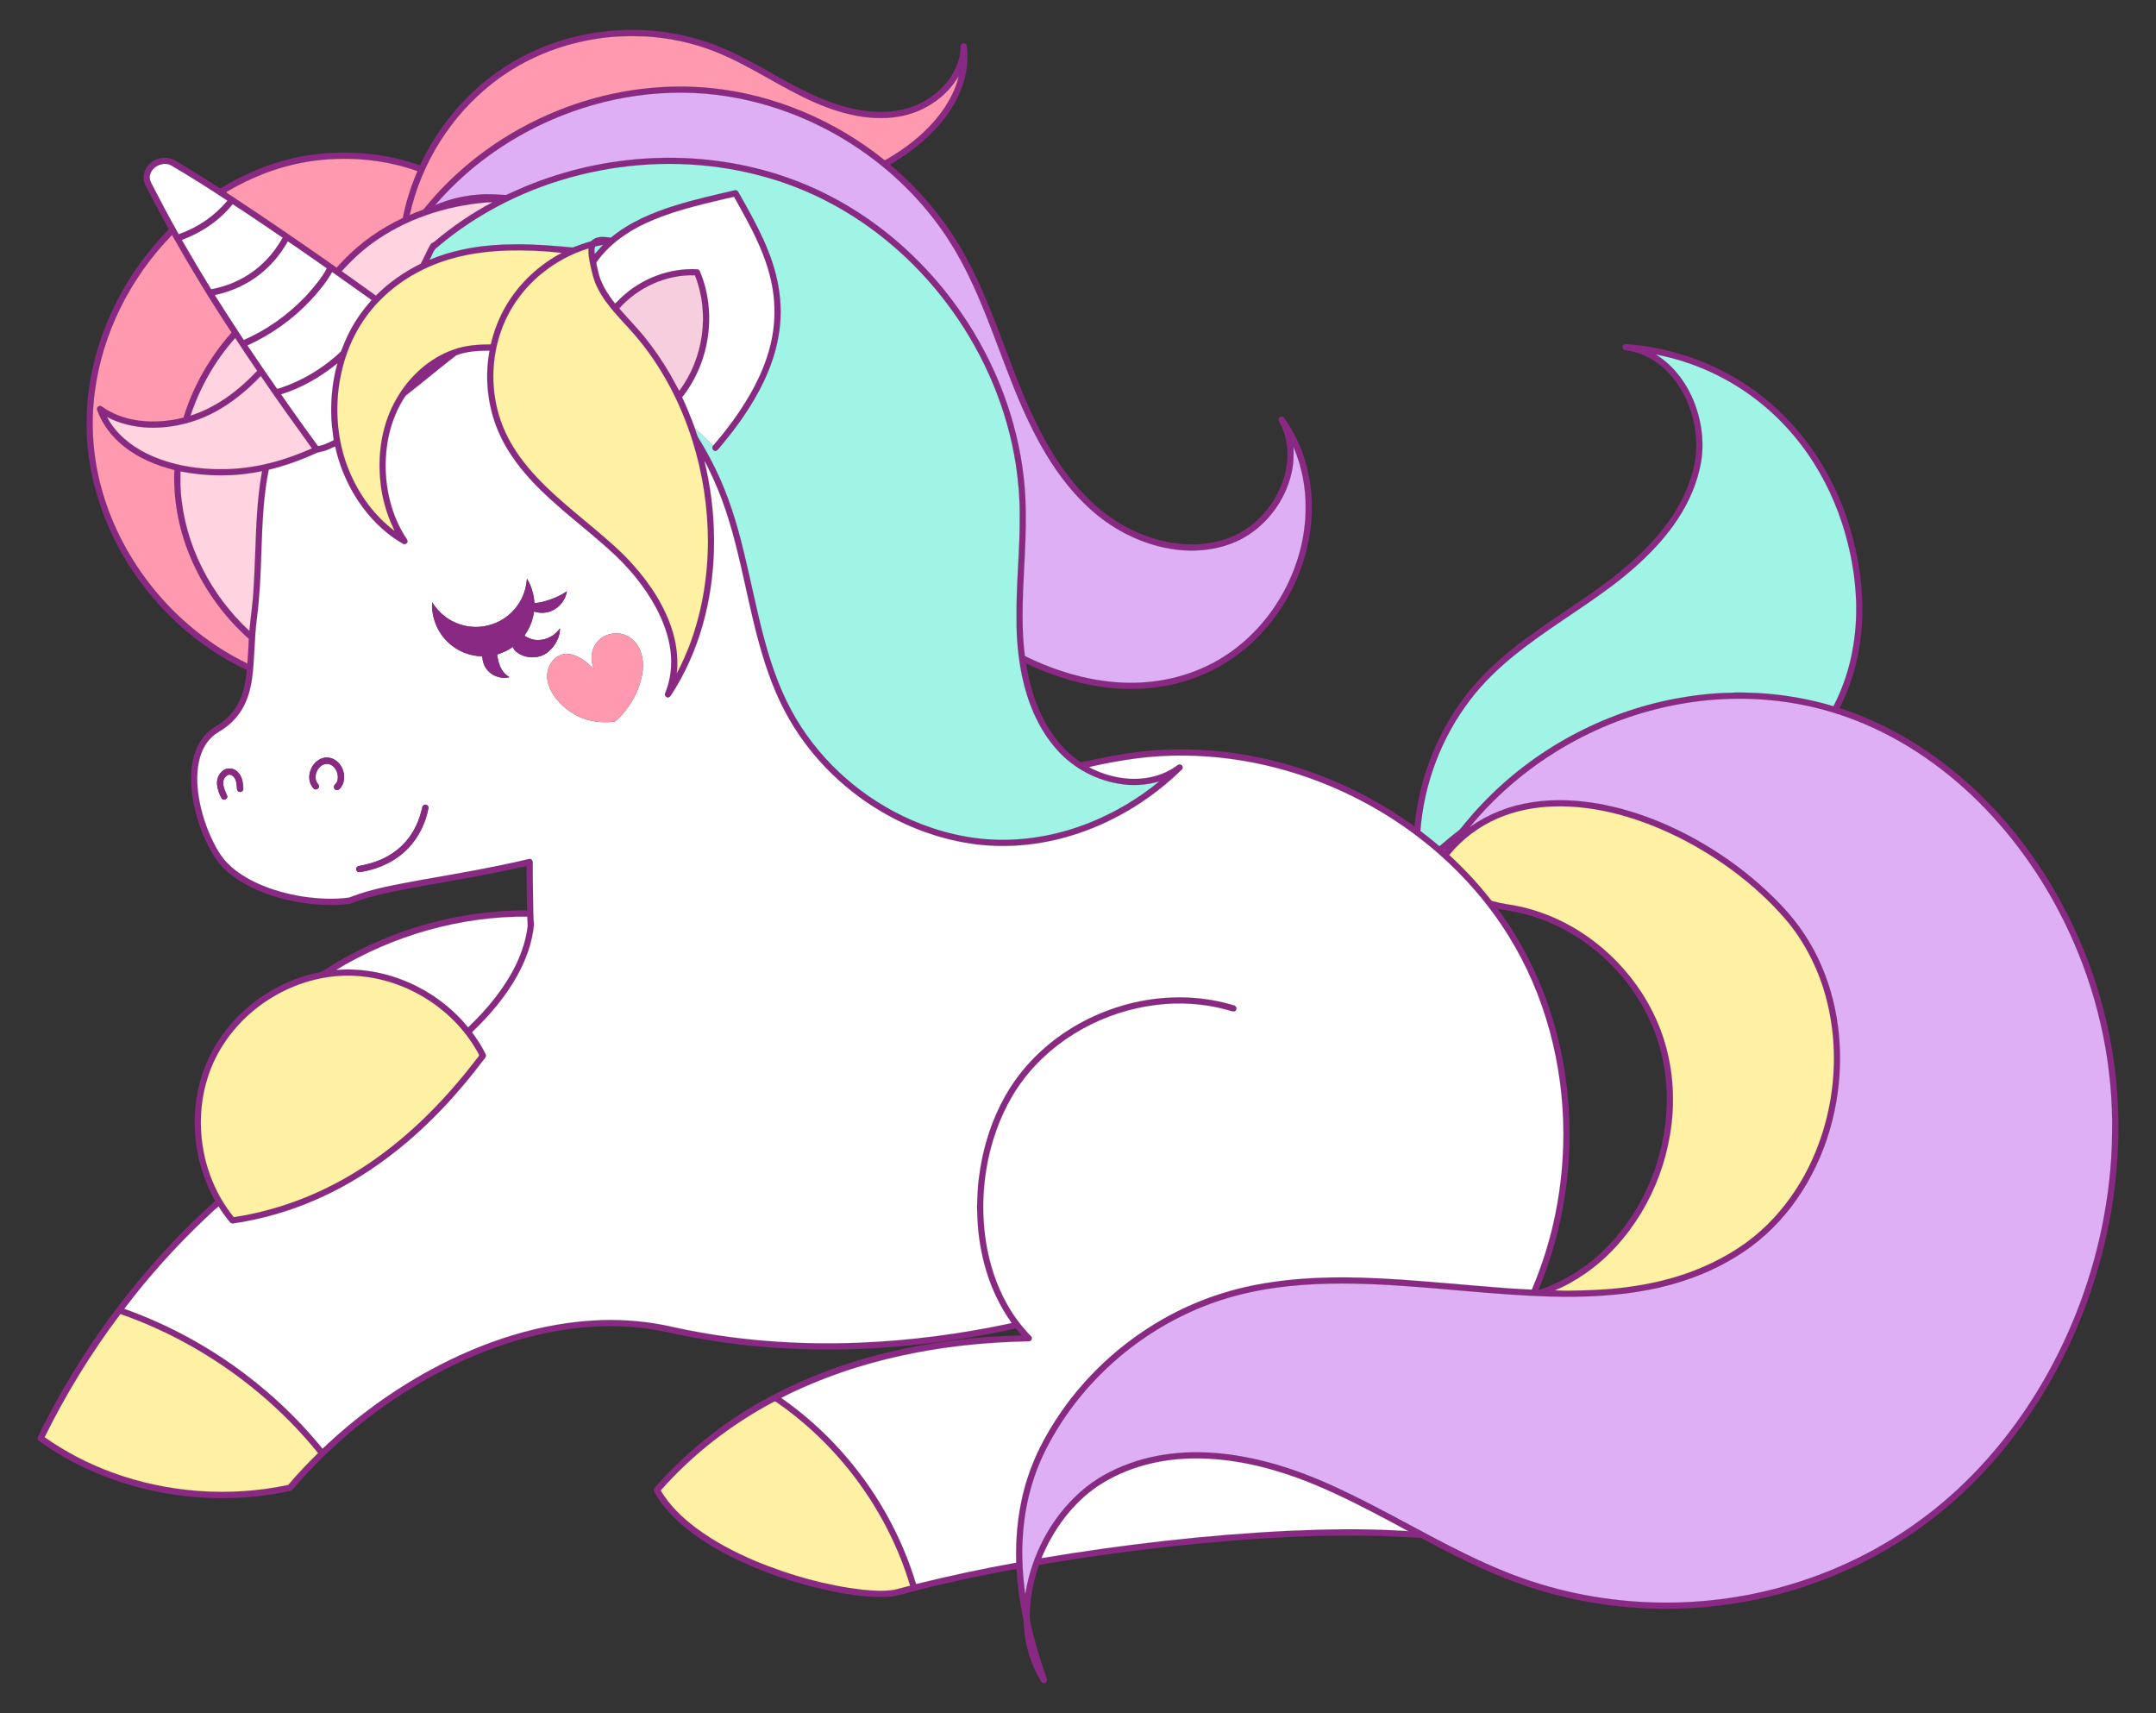 <?xml version="1.0" encoding="utf-8"?>

<!DOCTYPE svg PUBLIC "-//W3C//DTD SVG 1.1//EN" "http://www.w3.org/Graphics/SVG/1.1/DTD/svg11.dtd">
<svg version="1.1" id="Layer_1" xmlns="http://www.w3.org/2000/svg" xmlns:xlink="http://www.w3.org/1999/xlink" x="0px" y="0px"
	 viewBox="0 0 2086.847 1657.886" enable-background="new 0 0 2086.847 1657.886" xml:space="preserve">
<rect x="0" y="0" width="2086.847" height="1657.886" fill="#333333" stroke="none"/>
<g>
	<path fill="#892983" stroke="#892983" stroke-width="0.062" d="M607.35,28.943h10.587c27.46,0.887,54.873,6.287,80.227,17
		c33.76,14,63.66,35.713,97.427,49.7c11.913,4.84,24.24,8.833,36.953,10.92c15.54,2.733,31.78,2.527,46.953-2.08
		c10.28-3.293,19.913-8.62,28.093-15.68c12.78-10.893,22.047-26.767,22.28-43.853c-0.393-3.553,5.387-4.147,5.833-0.687
		c2.413,17.82-1.587,36.173-9.847,52.04c-10.227,19.84-26.133,36.22-43.887,49.507c-6.56,4.92-13.487,9.313-20.527,13.493
		c19.56,16.38,37.147,35.133,52.187,55.753c15.227,20.727,27.307,43.587,37.553,67.133c20.947,47.707,35.18,98.367,60.54,144.107
		c11.713,21.173,25.773,41.273,43.327,58.04c19.553,19.047,44.18,33.073,70.82,39.293c23.987,5.6,50.247,4.307,72.46-6.96
		c20.3-10.627,35.833-29.513,43.36-51.053c6.567-18.613,6.307-40.2-3.58-57.62c-2.353-2.807,2.147-6.733,4.507-3.94
		c14.44,19.913,23.247,43.76,26.047,68.153c6.147,52.627-14.193,106.893-51.253,144.353c-18.633,18.867-41.72,33.38-66.993,41.493
		c-28.34,9.373-58.947,10.793-88.307,6.02c-23.913-3.893-47.12-11.62-68.98-21.993c3.787,24.513,11.773,48.847,26.207,69.24
		c7.333,10.34,16.3,19.633,27.007,26.507c15.04-3.347,30.147-6.46,45.387-8.78c60.773-9.153,123.613-1.573,181.193,19.547
		c34.233,12.547,66.747,29.82,96.213,51.3c4.36-46.207,21.827-91.207,50.407-127.84c12.567-16.193,27.487-30.433,43.427-43.273
		c30.813-24.827,65.193-44.72,96.613-68.733c24.467-18.847,47.313-40.647,63.313-67.3c10.74-18.127,18.327-38.633,18.94-59.86
		c0.353-21.46-5.767-43.1-17.833-60.9c-10.087-15-25.113-27.247-42.88-31.593c-2.827-0.793-5.767-0.98-8.607-1.633
		c-2.12-0.507-2.747-3.547-1.193-4.96c0.933-1.113,2.533-0.7,3.827-0.74c37.953,3.08,75.32,14.747,107.8,34.733
		c25.24,15.427,47.44,35.72,65.347,59.247c16.92,22.16,29.967,47.18,39.073,73.513c9.553,28.207,15.06,57.893,15.26,87.707
		c0.18,33.42-6.713,67.173-22.173,96.94c48.007,15.553,91.84,42.733,128.787,76.933c37.887,35,68.873,77.227,92.113,123.207
		c25.633,50.74,41.867,106.26,47.133,162.88c1.08,12.273,1.727,24.593,1.933,36.92v10.287c-0.647,58.627-12.067,117.04-32.98,171.78
		c-18.94,49.587-45.653,96.293-79.547,137.187c-31.4,37.967-69.313,70.627-111.98,95.333c-50.893,29.64-108.1,48.293-166.64,54.653
		c-16.433,2.007-32.987,2.4-49.513,2.68c-7.053-0.493-14.133-0.2-21.18-0.753c-31.44-1.78-62.713-7-92.98-15.707
		c-40.42-11.353-78.28-29.967-115.213-49.607c-1.953-0.913-3.74-2.247-5.827-2.78c-18.707-0.847-37.413-2.033-56.14-2.147
		c-59.48-0.58-118.887,3.62-178.02,9.74c-34.34,3.7-68.593,8.147-102.727,13.42c-10.68,1.813-21.447,3.18-32.067,5.36
		c-5.413,15.753-8.727,32.313-8.86,49.007c-0.353,6.053,2.02,11.773,3.18,17.627c3.633,14.62,8.173,29.007,13.193,43.207
		c0.84,1.753,0.013,3.707-1.72,4.513h-1.62c-1.627-0.58-2.327-2.2-3.153-3.533c-9.147-15.487-14.313-33.213-15.487-51.127
		c-0.24-3.173-0.233-6.367-1.1-9.44c-3.087-15.333-5.273-30.88-6.1-46.507c-32.2,5.853-64.273,12.54-95.993,20.653
		c-8.507,1.993-16.787,5.133-25.507,6.1c-20.16,1.593-40.3-1.753-60.007-5.707c-32.787-7.12-64.853-17.88-94.9-32.873
		c-16.78-8.533-32.987-18.44-47.273-30.76c-10.653-9.24-20.287-19.88-27.173-32.247c-0.607-1.12-0.46-2.6,0.453-3.487
		c29.093-33.4,64.107-61.52,102.62-83.34c37.853-21.333,78.813-36.947,120.98-47.3c43.12-10.533,87.44-16.073,131.8-16.993
		c-1.913-2.247-3.813-4.507-5.72-6.753c-44.76,9.953-90.32,16.313-136.093,19.047c-64.34,3.653-129.3-0.073-192.407-13.553
		c-13.507-3.08-27.167-5.707-41-6.713c-33.06-2.853-66.467,0.727-98.6,8.747c-49.887,12.613-96.833,35.507-139.093,64.667
		c-34.32,23.647-65.573,51.733-92.633,83.44c-0.733,0.973-1.86,1.5-3.047,1.707c-56.88,12.227-117.093,8.087-171.873-11.493
		c-24.993-9.013-48.867-21.287-70.447-36.82c-0.62-0.493-1.127-1.093-1.607-1.693v-2.06c19.64-40.373,42.967-78.94,69.44-115.2
		c30.207-41.127,64.34-79.44,102.42-113.433c-22.733-40.08-26.453-90.733-8.5-133.32c18.447-43.64,59.213-76.48,105.187-87.053
		c2.347-0.627,4.913-0.693,7.06-1.933c58.527-38.113,128.207-59.28,198.127-58.853c-0.087-5.833-0.24-11.667-0.26-17.493
		c0.06-8.513-0.48-17.013-0.28-25.527c-8.5,1.82-16.953,3.847-25.493,5.48c-31.76,6.607-63.827,11.567-95.687,17.66
		c-15.14,3.113-30.38,6.173-44.873,11.653c-1.88,0.733-3.707,1.707-5.74,1.907c-11.987,1.467-24.113,1.293-36.107,0.033
		c-13.9-1.527-27.68-4.373-40.913-8.913c-12.233-4.2-24.107-9.753-34.567-17.427c-7.267-5.313-13.813-11.74-18.647-19.367
		c-8.06-12.84-13.927-27.007-17.833-41.64c-4.427-16.827-6.567-34.713-2.973-51.907c2.14-10.313,7.013-20.32,14.987-27.367
		c3.613-3.407,8.16-5.533,12.127-8.46c6.993-4.993,12.933-11.54,16.84-19.22c5.067-9.927,7.167-21.073,8.133-32.087
		c-37.553-17.627-70.593-44.427-96.447-76.8c-33.733-42.187-55.36-94.547-58.333-148.68c-0.413-13.587-0.413-27.24,1.26-40.753
		c4.56-39.34,18.367-77.453,39.287-111.033c11.013-17.847,24.233-34.273,38.813-49.32c-5.98-10.593-11.62-21.373-17.28-32.14
		c-2.007-4.18-4.42-8.167-6.187-12.453c-2-5.04-0.907-10.873,2.047-15.3c5.58-8.507,17.927-11.953,26.9-6.867
		c14.993,8.673,29.62,17.98,44.18,27.367c24.893-15.193,52.393-26.44,81.2-31.44c37.353-6.467,76.433-3.667,112.2,9.073
		c2.133-4.4,4.26-8.813,6.633-13.093c23.873-44.247,62.58-80.74,109.16-100.073C549.157,35.53,578.217,29.63,607.35,28.943
		 M577.703,37.556c-36.26,5.467-71.287,19.913-100.267,42.487c-40.66,31.6-69.733,77.733-80.813,128.013
		c3.793-1.74,7.687-3.247,11.613-4.647c2.413-0.713,3.467-3.22,5.1-4.907c33.253-40.093,76.86-71.287,125.047-90.907
		c47.04-19.26,98.733-27.427,149.373-22.427c61.5,6.093,120.627,31.287,168.687,69.96c21.44-12.047,41.233-27.773,55.673-47.853
		c7.073-10.06,12.94-21.2,15.727-33.247c-3.247,4.987-6.647,9.913-10.827,14.187c-9.393,9.687-21.14,17.067-33.92,21.393
		c-15.807,5.38-32.913,5.7-49.307,3.3c-15.58-2.427-30.667-7.373-45.1-13.653c-33.5-14.647-63.48-36.347-97.607-49.687
		c-21.067-8.213-43.46-12.9-66.013-14.273C609.257,34.723,593.344,34.95,577.703,37.556 M544.01,111.836
		c-46.973,18.533-89.72,48.187-122.66,86.547c13.253-5.573,27.387-9.147,41.753-10.067c8.847-0.827,17.74-0.207,26.58,0.387
		c8.507-3.667,16.873-7.753,25.573-11.007c77.9-30.58,166.773-33.713,246.027-6.22c27.407,9.553,53.487,22.847,77.413,39.273
		c42.06,28.84,77.533,67.047,103.833,110.707c29.5,48.92,47.54,105.027,50.113,162.2c0.607,16.653,0.3,33.327-0.527,49.96
		c-1.387,33.68-4.413,67.607-0.047,101.207c14.22,7.113,29.12,12.867,44.38,17.333c26.927,7.707,55.453,10.907,83.28,6.82
		c25.693-3.553,50.64-13.12,71.76-28.247c21.42-15.227,38.953-35.68,51.407-58.78c13.12-24.593,20.88-52.34,20.753-80.307
		c0.327-20.1-3.693-40.26-11.567-58.747c0.12,7.08,0.173,14.207-1.173,21.2c-4.687,25.44-20.087,48.667-41.58,63.033
		c-21.06,14-47.567,18.007-72.327,14.653c-26.833-3.64-52.273-15.3-73.48-31.987c-18.46-14.7-33.78-33.033-46.507-52.833
		c-14.353-22.34-25.533-46.54-35.493-71.1c-10.747-26.62-20.16-53.76-31.167-80.273c-9.56-23.007-20.387-45.607-34.213-66.387
		c-46.16-69.44-121.193-118.733-203.04-134.3C656.65,83.996,597.33,90.676,544.01,111.836 M269.743,163.13
		c-17.76,5.533-34.773,13.333-50.773,22.793c1.047,1.387,2.74,2.033,4.12,3.027c34.66,22.707,68.76,46.26,102.713,70.013
		c2.567-2.74,5.093-5.52,7.713-8.2c16.113-16.6,35.427-29.92,56.32-39.787c3.08-15.567,7.933-30.76,14.207-45.333
		c-24.607-8.793-50.88-12.613-76.973-11.833C307.657,154.23,288.303,157.423,269.743,163.13 M561.817,169.196
		c-50.607,12.487-98.64,36.167-138.393,70.013c-4.187,2.807-5.093,8.113-7.58,12.2c26.02-10.913,54.46-14.96,82.533-14.973
		c18.713-0.267,37.38,1.32,55.987,3.08c5.687-2.22,11.427-4.34,17.32-5.94c1.493-0.887,2.673-2.26,4.3-2.94
		c4.793-2.133,10.22-1.38,15.24-0.613c18.2-15.127,40.387-24.433,62.807-31.34c18.747-5.873,37.96-10.087,57.073-14.56
		c1.467-0.533,2.933,0.473,3.6,1.76c8.393,14.753,16.773,29.547,23.847,44.993c6.687,14.753,12.207,30.16,14.927,46.167
		c2.933,16.207,2.96,32.953-0.027,49.153c-2.607,15.08-7.773,29.627-14.307,43.433c-11,22.913-25.853,43.76-42.22,63.127
		c-1.28,1.507-2.447,3.327-4.5,3.827c-2.527-0.407-3.887-3.233-2.24-5.32c6.9-7.813,13.32-16.04,19.467-24.453
		c15.067-20.84,28.033-43.64,34.907-68.56c4.887-17.253,6.233-35.48,4.053-53.273c-2.153-17.507-7.813-34.413-15.047-50.447
		c-6.773-15.133-15.007-29.547-23.1-43.993c-3.147,0.66-6.287,1.367-9.413,2.067c-25.98,6.167-52.22,12.36-76.533,23.687
		c-18.36,8.567-35.427,20.88-47.187,37.58c-0.287,2.367,0.967,4.787,1.293,7.173c2.273,12.253,9.093,23.02,16.713,32.647
		c2.22-1.7,3.913-3.98,6.027-5.807c19.607-18.42,46.767-28.873,73.72-27.3c1.14,0.013,1.987,0.967,2.393,1.967
		c16.747,39.78,9.593,88.187-17.187,121.907c4.567,9.66,8.493,19.6,12.2,29.607c1.293,3.587,1.993,7.46,4.133,10.687
		c5.667,9.2,10.9,18.673,15.607,28.407c12.813,25.9,21.24,53.707,27.96,81.74c6.893,28.153,12.3,56.667,19.907,84.647
		c7.173,26.52,16.553,52.687,30.68,76.36c25.84,43.307,65.787,77.833,111.98,97.907c26.373,11.44,54.867,18.28,83.66,18.873
		c30.08,0.613,60.16-5.347,88.067-16.487c24.307-9.727,47.14-23.193,67.36-39.827c-12.82,3.653-26.433,4.467-39.553,2.02
		c-24.22-4.12-46.853-17.2-62.307-36.333c-16.073-19.38-25.627-43.373-30.807-67.82c-3.727-18.18-5.467-36.747-5.293-55.3
		c-0.507-33.82,3.507-67.52,3.06-101.333c0.113-15.873-1.347-31.713-3.633-47.407c-8.307-54.06-30.18-105.78-62.107-150.113
		c-29.347-40.767-67.307-75.513-111.2-100.073c-29.487-16.56-61.66-28.253-94.827-34.78
		C664.583,155.183,611.85,156.81,561.817,169.196 M145.257,169.496c-0.707,2.54,0.047,5.22,1.167,7.527
		c8.56,16.673,17.307,33.267,26.553,49.573c18.227-6.267,34.72-17.547,47.053-32.373c-17.673-11.68-35.547-23.067-53.827-33.767
		C158.523,155.816,147.177,160.783,145.257,169.496 M360.297,235.45c-10.8,7.88-20.567,17.087-29.513,27
		c11,7.893,22.12,15.633,33.053,23.627c12.5-12.787,27.487-22.92,43.4-30.94c3.387-6.067,5.867-12.627,9.44-18.6
		c0.693-1.393,2.34-1.62,3.487-2.487c17.413-14.6,36.2-27.66,56.333-38.22c-2.033-0.047-4.073,0.02-6.1,0.167
		C431.17,199.376,392.243,212.096,360.297,235.45 M225.21,197.656c-12.753,15.807-30.153,27.573-49.167,34.547
		c9.227,16.013,18.647,31.913,28.34,47.647c14.873-2.547,29.107-8.727,41.253-17.667c11.553-8.467,20.893-19.687,27.907-32.127
		C257.49,219.176,241.517,208.163,225.21,197.656 M91.663,380.27c-3.893,30.42-1.687,61.58,6.28,91.187
		c19.887,73.593,72.927,137.413,141.5,170.653c0.653-7.933,1.007-15.893,1.347-23.847c-25.44-22.693-45.633-51.313-58.153-83.04
		c-10.127-25.433-15.02-52.96-13.893-80.333c-17.333-4.34-34.253-11.373-48.38-22.48c-11.773-9.213-21.327-21.513-26.373-35.653
		c-0.933-2.16,1.6-4.733,3.747-3.8c1.9,0.913,3.513,2.313,5.333,3.367c9.553,5.793,20.427,9.267,31.487,10.693
		c14.347,1.86,29.047,0.74,43.033-2.88c9.253-30.413,25.513-58.52,46.533-82.313c-20.36-30.72-39.527-62.227-57.633-94.32
		C126.25,268.756,98.87,322.93,91.663,380.27 M278.577,233.623c-6.753,12.26-15.973,23.16-26.953,31.827
		c-12.733,10.013-27.867,16.833-43.7,20.133c9.227,14.533,18.527,29.033,28.033,43.387c22.353-9.673,42.54-24.2,59.407-41.733
		c7.773-8.513,15.487-17.327,20.953-27.54C303.743,250.996,291.284,242.116,278.577,233.623 M576.063,238.636
		c-0.793,2.28-0.633,4.707-0.52,7.073c2.96-2.6,5.153-5.98,8.107-8.62C581.083,237.416,578.577,238.07,576.063,238.636
		 M524.33,264.79c-18.613,15.16-32.967,35.627-40.287,58.527c-8.713,26.613-8.667,56.033,0.24,82.593
		c4.307,12.827,10.807,24.853,18.673,35.84c20.267,28.187,48.193,49.353,74.413,71.62c12.453,10.593,24.953,21.247,35.76,33.567
		c16.84,18.953,31.107,40.807,38.287,65.307c3.727,12.707,5.047,26.107,3.7,39.28c20.7-38.967,29.873-83.353,30.1-127.287
		c-0.087-33.287-5.133-66.573-15.2-98.313c-11.727-37.027-30.173-72.153-55.573-101.647c-12.493-14.507-27.027-27.713-35.793-45
		c-3.787-7.153-5.62-15.093-7.313-22.94c-1.047-5.22-2.107-10.507-1.787-15.86C553.077,245.51,537.643,253.87,524.33,264.79
		 M491.23,242.503c-27.653,0.827-55.607,5.747-80.66,17.867c-22.04,10.487-41.733,26.193-56.093,45.993
		c-15.46,21.14-24.24,46.713-27.02,72.64c-2.66,25.813,0.513,52.367,10.46,76.413c9.32,22.747,24.193,43.52,43.953,58.307
		c-1.093-2.873-2.62-5.547-3.78-8.393c-5.627-13.427-9.08-27.767-10.22-42.28c-2.28-26.413,2.4-53.827,15.74-76.947
		c12.313-21.58,31.793-39.607,55.467-47.827c11.447-4.14,23.733-4.953,35.8-5.04c0.68-1.06,0.653-2.44,1.04-3.627
		c3.733-14.527,9.92-28.433,18.353-40.84c12.533-18.413,29.673-33.707,49.42-44.013C526.29,242.79,508.737,242.076,491.23,242.503
		 M300.377,290.963c-17.22,18.22-38.027,32.987-60.833,43.373c9.087,13.573,18.353,27.033,27.647,40.467
		c0.487,0.587,0.9,1.707,1.9,1.373c15.833-4.987,30.827-12.613,44.293-22.307c5.833-4.293,11.653-8.72,16.673-13.947
		c2.513-6.44,5.093-12.887,8.347-19.007c5.673-11.073,12.987-21.247,21.253-30.533c-12.727-8.987-25.367-18.093-38.133-27.027
		C315.73,273.443,308.27,282.47,300.377,290.963 M599.397,298.496c8.653,10.04,18.073,19.413,26.253,29.867
		c8.073,10.16,15.38,20.92,21.967,32.1c3.527,5.8,6.467,11.933,9.833,17.813c23.54-31.447,29.72-75.207,15.173-111.78
		C645.05,265.51,617.683,278.01,599.397,298.496 M184.517,402.163c25.053-7.92,46.513-24.367,64.373-43.273
		c-7.14-10.533-14.373-21-21.26-31.7C208.343,348.883,193.617,374.61,184.517,402.163 M441.497,344.01
		c-15.673,12.04-30.76,24.833-46.347,36.993c-1.1,0.88-2.28,1.707-3.107,2.873c-11.88,18.04-17.773,39.58-18.64,61.047
		c-0.893,24.547,4.333,49.64,16.727,70.987c1.313,2.42,3.127,4.553,4.313,7.047c0.8,2.273-1.913,4.553-4.06,3.527
		c-12.5-7-23.453-16.54-32.84-27.32c-16.393-19.107-27.767-42.407-33.153-66.973c-2.42,0.733-4.553,2.153-6.94,2.973
		c-3.627,1.633-7.62,2.08-11.347,3.353c-14.76,6.833-30.153,12.273-45.96,16.133c-5.267,25.967-6.12,52.56-7.113,78.947
		c-0.573,21.8-1.6,43.613-4.387,65.26c-2.527,19.253-2.033,38.773-4.647,58.013c-1.6,10.86-4.6,21.733-10.587,31.047
		c-5.42,8.633-13.24,15.573-22.027,20.667c-7.96,4.693-13.78,12.533-16.727,21.227c-4.06,11.533-4.307,24.02-2.98,36.06
		c1.813,15.027,6.067,29.727,12.22,43.547c4.4,9.527,9.34,19.093,16.893,26.533c8.393,8.287,18.627,14.5,29.347,19.32
		c13.667,6.08,28.227,10.007,42.98,12.373c14.84,2.133,30.02,3.067,44.913,0.92c22.127-8.78,45.8-12.507,69.08-16.933
		c34.987-6.2,70.073-12.047,104.647-20.307c2.22-0.76,4.273,1.407,3.913,3.587c-0.073,12.9,0.24,25.787,0.427,38.687
		c0.187,7.12,0.04,14.26,0.793,21.353c-1.713,17.447-7.853,34.227-16.32,49.493c-11.407,20.44-26.793,38.4-43.673,54.513
		c5.053,6.747,9.607,13.907,13.313,21.487c0.833,1.98-0.807,3.607-1.907,5.047c-12.74,16.88-26.347,33.1-40.96,48.387
		c-34.72,36.293-75.6,67.313-121.853,87.34c-25.4,11.087-52.273,18.76-79.68,22.847c-1.24,0.273-2.533-0.2-3.247-1.24
		c-4.007-4.813-7.733-9.873-11.007-15.213c-4.033,3.187-7.693,6.86-11.48,10.347c-28.967,27.28-55.747,56.927-79.733,88.68
		c74.653,26.54,141.84,73.873,191.847,135.34c31.193-29.653,66.18-55.36,103.973-75.973c51.027-27.793,107.86-46.54,166.247-48.487
		c23.447-0.713,47.007,1.56,69.853,6.9c58.853,12.907,119.4,17.373,179.553,14.967c49.533-1.94,98.827-8.54,147.28-18.92
		c-1.413-2.76-3.507-5.107-5.047-7.787c-17.513-27.527-26.307-60.02-27.967-92.433c-0.033-5.767-0.753-11.54-0.207-17.293
		c0.127-14.327,1.96-28.587,4.853-42.607c5-23.5,13.653-46.327,26.433-66.72c13.98-22.24,33.08-41.12,55.027-55.493
		c23.02-15.107,49.173-25.347,76.287-30.107c28.333-4.833,57.84-3.633,85.387,4.793c3.127,0.147,4.26,4.813,1.187,5.947
		c-2.527,0.447-4.873-0.86-7.253-1.413c-22.173-6.14-45.553-7.587-68.367-4.833c-50.313,6.087-98.567,32.127-129.227,72.8
		c-14.88,19.74-25.067,42.747-31.3,66.593c-7.513,29.2-9.193,59.94-4.553,89.747c3.34,21.4,10.12,42.367,20.833,61.24
		c6.26,11.053,14.013,21.253,22.887,30.347c1.593,1.487,0.507,4.627-1.667,4.793c-5.327,0.327-10.673,0.313-16,0.54
		c-35.827,1.42-71.587,5.527-106.64,13.153c-40.633,8.733-80.32,22.22-117.433,41c1.087,1.26,2.607,2.013,3.913,3.027
		c59.94,43.167,105.273,106.393,126.453,177.187c32.067-7.847,64.353-14.847,96.86-20.667c-0.78-27.98,2.433-56.247,11.307-82.873
		c5.22-16.147,12.627-31.527,21.327-46.073c25.34-42.573,61.66-78.44,104.213-103.747c29.507-17.667,62.167-29.967,95.947-36.34
		c37.98-7.233,76.873-8.067,115.393-6.253c33.873,1.487,67.613,4.9,101.4,7.633c16.473,1.433,32.967,2.713,49.487,3.4
		c20.553-47.74,30.7-99.813,30.56-151.733c-0.18-66.487-17.66-133.327-52.727-190.033c-18.553-30.027-41.793-57.107-68.36-80.32
		c-33.773-29.54-72.813-53-114.647-69.187c-55.6-21.58-116.447-30.233-175.74-22.98c-15.967,2.04-31.793,5.007-47.487,8.533
		c1.627,1.253,3.573,1.967,5.427,2.847c11.927,5.46,24.98,8.5,38.1,8.6c14.153,0.04,28.533-3.713,40.153-11.967
		c1.327-0.907,2.633-2.347,4.427-1.96c2.42,0.147,3.34,3.72,1.42,5.14c-27.927,27.26-61.813,48.533-98.773,61.167
		c-31.927,10.953-66.28,15.153-99.84,11.093c-65.22-8.22-125.927-44.607-165.3-97.04c-15.587-20.527-27.36-43.753-35.9-68.02
		c-19.653-54.953-24.927-113.893-45.227-168.647c-4.687-12.753-10.42-25.093-16.58-37.193c0.093,2.287,0.887,4.453,1.327,6.68
		c5.62,25.547,8.233,51.773,7.64,77.92c-1.107,49.927-14.2,100.333-41.813,142.307c-0.56,1.153-1.773,1.56-2.873,2.02
		c-0.927-0.507-2.133-0.74-2.567-1.813c-0.88-1.44,0.1-3.013,0.58-4.393c4.727-12.013,6.013-25.153,4.68-37.947
		c-1.653-14.873-6.873-29.16-13.807-42.353c-11.607-21.76-27.773-40.867-46.167-57.193c-24.1-21.713-50.533-40.873-72.92-64.46
		c-16.227-17.093-30.213-36.88-37.68-59.413c-7.333-21.873-8.947-45.627-4.733-68.3C462.944,339.49,451.69,339.876,441.497,344.01
		 M1602.95,343.143c18.627,11.573,31.733,30.56,38.773,51.093c6.54,19.207,8.253,40.3,3.347,60.087
		c-4.487,19.707-13.727,38.1-25.493,54.447c-16.74,23.2-38.213,42.553-61.027,59.627c-30.053,22.38-62.447,41.507-91.693,64.993
		c-15.947,12.807-30.84,27.067-43.307,43.327c-28.147,36.547-45.187,81.473-48.687,127.447c4.62,3.44,9.127,7.04,13.567,10.727
		c1.74,1.18,3.113,3.113,5.053,3.9c5.633-4.853,11.293-9.707,17.253-14.18c2.86-2.027,4.733-5.04,6.987-7.66
		c5.407-6.573,11.027-12.98,16.94-19.107c49.667-52.307,116.073-88.36,186.94-101.753c17.873-3.26,35.987-5.5,54.173-5.687
		c8.2-0.727,16.413,0.107,24.627,0.213c25.127,1.333,50.127,5.553,74.24,12.793c9.5-18.293,15.947-38.14,19.147-58.493
		c5.487-32.987,2.72-66.94-5.34-99.28c-6.693-26.953-17.44-52.953-32.2-76.507c-16.173-25.907-37.28-48.78-62.08-66.64
		C1667.097,362.983,1635.73,349.39,1602.95,343.143 M272.117,381.643c11.567,16.887,23.627,33.433,35.633,50.007
		c5.447-0.673,10.333-3.34,15.193-5.707c-1.087-8.74-2.407-17.487-2.407-26.32c-0.2-16.14,1.567-32.413,6.033-47.953
		C310.39,364.763,292.057,375.47,272.117,381.643 M215.31,394.51c-21.273,13.28-46.507,20.26-71.6,19.393
		c-13.84-0.613-27.7-3.773-40.013-10.247c8.193,15.733,22.553,27.413,38.247,35.193c24.013,11.78,51.2,15.847,77.747,15.127
		c28.413-0.787,56.253-8.46,82.093-20.047c-0.807-1.48-1.867-2.787-2.847-4.14c-15.76-21.78-31.38-43.66-46.533-65.867
		C241.324,375.543,229.043,386.123,215.31,394.51 M174.737,456.303c-0.127,6.42-0.167,12.86,0.273,19.267
		c3.633,51.333,28.793,100.127,66.34,134.947c1.247-13.867,3.493-27.64,4.08-41.56c2.447-37.68,1.36-75.713,8.213-112.993
		C227.737,461.47,200.703,461.37,174.737,456.303 M1601.357,686.79c-69.407,17.84-133.007,57.973-178.473,113.427
		c17.6-12.42,38.14-20.54,59.433-23.747c21.88-3.56,44.293-2.353,66.053,1.493c41.22,7.647,80.253,24.947,115.247,47.8
		c21.953,14.387,42.353,31.18,60.44,50.22c16.647,17.3,30.147,37.607,39.487,59.733c17.467,41.02,21.467,87.173,13.833,130.92
		c-8.367,48.493-31.613,95.033-68.313,128.247c-18.3,16.627-39.947,29.253-62.753,38.627c-26.293,10.713-54.333,16.733-82.553,19.4
		c-33.7,3.373-67.647,2.273-101.387-0.007c-62.38-4.087-124.68-12.827-187.327-10.187c-35.16,1.473-70.467,6.887-103.58,19.14
		c-63.913,23.54-119.147,70.073-152.853,129.293c-8.353,14.567-15.213,30.033-19.913,46.167c-5.147,17.187-7.94,35.027-8.847,52.927
		c-0.993,17.407,0.233,34.853,2.42,52.127c0.813-2.173,0.86-4.52,1.4-6.747c7.507-37.233,27.527-72.273,57.213-96.213
		c14.247-11.38,30.867-19.54,48.153-25.18c17.653-5.68,36.187-8.373,54.7-8.82c31.74-0.493,63.313,5.6,93.38,15.507
		c23.04,7.593,45.193,17.607,66.9,28.38c47.927,23.767,93.74,51.953,143.507,71.893c87.193,35.18,186.347,39.12,276.273,11.927
		c50.487-15.1,98.073-39.953,139.16-72.973c39.547-31.747,72.833-70.967,99.22-114.2c29.347-48.16,50.287-101.387,61.9-156.567
		c6.327-30.62,10.087-61.84,10.207-93.12c1.153-63.073-11.873-126.267-37.007-184.093c-20.607-47.473-49.287-91.553-85.147-128.927
		c-35.553-37.073-78.487-67.553-126.5-86.207c-27.647-10.793-56.9-17.46-86.487-19.753
		C1673.017,674.316,1636.443,677.763,1601.357,686.79 M1449.563,792.076c-18.113,7.827-34.28,20.073-46.76,35.347
		c14.087,12.987,27.247,26.993,39.133,42.027c0.887,1.053,1.607,2.54,3.16,2.713c4.387,1.127,8.813,2.153,13.307,2.847
		c17.707,2.44,34.953,7.847,51.087,15.507c47.533,22.72,85.253,65.473,101.167,115.773c9.287,29.62,11.033,61.433,5.813,91.987
		c-4.367,26.467-13.82,52.08-27.607,75.093c-13.88,23.04-32.107,43.7-54.28,59.067c-9.253,6.313-18.973,12.12-29.413,16.233
		c8.6,0.733,17.26,0.233,25.886,0.133c36.867-0.76,74.073-5.84,108.647-19.153c23.64-9.233,46.173-21.9,65.04-39
		c16.8-15.113,30.767-33.26,41.667-53.027c28.92-52.98,36.553-117.367,20.12-175.507c-7.547-26.26-20.24-51.147-37.927-72.027
		c-15.293-17.827-32.793-33.693-51.64-47.68c-21.807-16.12-45.44-29.793-70.4-40.407c-32.393-13.713-67.42-22.64-102.793-21.487
		C1485.21,781.016,1466.63,784.67,1449.563,792.076 M1398.61,821.816c-0.827-0.027-1.473,1.573-0.393,1.667
		C1398.977,823.47,1399.663,821.89,1398.61,821.816 M1449.65,879.45c1.547,2.313,3.293,4.5,4.853,6.827
		c35.587,50.5,56.64,110.653,62.727,172c6.567,64.407-3.1,130.473-28.173,190.193c5.287-1.287,10.22-3.727,15.247-5.78
		c13.107-5.947,25.493-13.493,36.66-22.58c17.973-14.587,32.86-32.787,44.46-52.773c14.953-25.967,24.347-55.167,27.053-85.02
		c2.747-28.967-0.993-58.653-11.66-85.767c-21.06-53.313-67.627-96.26-123.06-111.46
		C1468.537,882.463,1459.023,881.303,1449.65,879.45 M325.543,938.556c4.953,0.107,9.88-0.82,14.833-0.307
		c43.313,1.193,85.4,22.467,112.773,55.933c9.547-9.087,18.5-18.813,26.573-29.233c15.447-20.047,27.96-43.32,30.993-68.76
		c-0.087-3.027-0.26-6.06-0.407-9.08C445.517,886.696,380.984,905.19,325.543,938.556 M208.503,1024.35
		c-24.053,48.927-16.64,111.387,17.82,153.56c47.047-7.14,92.127-25.587,131.34-52.433c41.227-27.987,76.18-64.34,106.133-103.973
		c-0.953-2.813-2.753-5.213-4.173-7.793c-26.067-42.86-75.627-70.507-125.86-69.467C281.63,945.53,231.59,977.623,208.503,1024.35
		 M116.557,1271.696c-28.067,37.34-52.7,77.28-73.3,119.207c20.107,14.127,42.08,25.553,65.147,34.013
		c54.2,19.927,114.02,24.087,170.507,12.153c9.14-10.72,18.813-20.987,28.893-30.827c-16.72-20.873-35.693-39.913-56.087-57.193
		C211.79,1315.443,165.837,1288.916,116.557,1271.696 M749.323,1356.483c-41.3,21.827-78.853,50.9-109.773,85.96
		c8.54,14.5,20.947,26.307,34.307,36.347c17.773,13.233,37.553,23.533,57.92,32.14c32.927,13.56,67.56,23.393,102.98,27.5
		c10.193,0.993,20.567,1.72,30.733,0.087c5.173-1.167,10.267-2.654,15.413-3.953c-21.12-70.387-66.513-133.14-126.487-175.553
		C752.757,1358.203,751.29,1355.91,749.323,1356.483 M1062.477,1438.33c-24.78,16.86-42.96,42.093-54.38,69.56
		c79.1-13.167,158.893-22.52,238.993-26.427c35.513-1.58,71.12-2.28,106.633-0.247c3.113,0.233,6.287,0.04,9.367,0.727
		c-11.053-6.28-22.387-12.053-33.607-18.013c-23.693-12.3-47.747-24.04-72.813-33.313c-31.867-11.62-65.54-19.287-99.58-19.167
		C1123.93,1411.423,1090.257,1419.823,1062.477,1438.33z"/>
	<path fill="#FF99AF" stroke="#FF99AF" stroke-width="0.062" d="M577.703,37.556c15.64-2.607,31.553-2.833,47.367-2.26
		c22.553,1.373,44.947,6.06,66.013,14.273c34.127,13.34,64.107,35.04,97.607,49.687c14.433,6.28,29.52,11.227,45.1,13.653
		c16.393,2.4,33.5,2.08,49.307-3.3c12.78-4.327,24.527-11.707,33.92-21.393c4.18-4.273,7.58-9.2,10.827-14.187
		c-2.787,12.047-8.653,23.187-15.727,33.247c-14.44,20.08-34.233,35.807-55.673,47.853c-48.06-38.673-107.187-63.867-168.687-69.96
		c-50.64-5-102.333,3.167-149.373,22.427c-48.187,19.62-91.793,50.813-125.047,90.907c-1.633,1.687-2.687,4.193-5.1,4.907
		c-3.927,1.4-7.82,2.907-11.613,4.647c11.08-50.28,40.153-96.413,80.813-128.013C506.417,57.47,541.443,43.023,577.703,37.556z"/>
	<path fill="#DFAFF6" stroke="#DFAFF6" stroke-width="0.062" d="M544.01,111.836c53.32-21.16,112.64-27.84,169.093-16.933
		c81.847,15.567,156.88,64.86,203.04,134.3c13.827,20.78,24.653,43.38,34.213,66.387c11.007,26.513,20.42,53.653,31.167,80.273
		c9.96,24.56,21.14,48.76,35.493,71.1c12.727,19.8,28.047,38.133,46.507,52.833c21.207,16.687,46.647,28.347,73.48,31.987
		c24.76,3.353,51.267-0.653,72.327-14.653c21.493-14.367,36.893-37.593,41.58-63.033c1.347-6.993,1.293-14.12,1.173-21.2
		c7.873,18.487,11.893,38.647,11.567,58.747c0.127,27.967-7.633,55.713-20.753,80.307c-12.453,23.1-29.987,43.553-51.407,58.78
		c-21.12,15.127-46.067,24.693-71.76,28.247c-27.827,4.087-56.353,0.887-83.28-6.82c-15.26-4.467-30.16-10.22-44.38-17.333
		c-4.367-33.6-1.34-67.527,0.047-101.207c0.827-16.633,1.133-33.307,0.527-49.96c-2.573-57.173-20.613-113.28-50.113-162.2
		c-26.3-43.66-61.773-81.867-103.833-110.707c-23.927-16.427-50.007-29.72-77.413-39.273c-79.253-27.493-168.127-24.36-246.027,6.22
		c-8.7,3.253-17.067,7.34-25.573,11.007c-8.84-0.593-17.733-1.213-26.58-0.387c-14.367,0.92-28.5,4.493-41.753,10.067
		C454.29,160.023,497.037,130.37,544.01,111.836z"/>
	<path fill="#FF99AF" stroke="#FF99AF" stroke-width="0.062" d="M269.743,163.13c18.56-5.707,37.913-8.9,57.327-9.32
		c26.093-0.78,52.367,3.04,76.973,11.833c-6.273,14.573-11.127,29.767-14.207,45.333c-20.893,9.867-40.207,23.187-56.32,39.787
		c-2.62,2.68-5.147,5.46-7.713,8.2C291.85,235.21,257.75,211.656,223.09,188.95c-1.38-0.993-3.073-1.64-4.12-3.027
		C234.97,176.463,251.983,168.663,269.743,163.13z"/>
	<path fill="#9FF4E6" stroke="#9FF4E6" stroke-width="0.062" d="M561.817,169.196c50.033-12.387,102.767-14.013,153.36-3.967
		c33.167,6.527,65.34,18.22,94.827,34.78c43.893,24.56,81.853,59.307,111.2,100.073c31.927,44.333,53.8,96.053,62.107,150.113
		c2.287,15.693,3.747,31.533,3.633,47.407c0.447,33.813-3.567,67.513-3.06,101.333c-0.173,18.553,1.567,37.12,5.293,55.3
		c5.18,24.447,14.733,48.44,30.807,67.82c15.453,19.133,38.087,32.213,62.307,36.333c13.12,2.447,26.733,1.633,39.553-2.02
		c-20.22,16.633-43.053,30.1-67.36,39.827c-27.907,11.14-57.987,17.1-88.067,16.487c-28.793-0.593-57.287-7.433-83.66-18.873
		c-46.193-20.073-86.14-54.6-111.98-97.907c-14.127-23.673-23.507-49.84-30.68-76.36c-7.607-27.98-13.013-56.493-19.907-84.647
		c-6.72-28.033-15.147-55.84-27.96-81.74c-4.707-9.733-9.94-19.207-15.607-28.407c-2.14-3.227-2.84-7.1-4.133-10.687
		c5.88,5.753,11.813,11.447,17.693,17.2c-1.647,2.087-0.287,4.913,2.24,5.32c2.053-0.5,3.22-2.32,4.5-3.827
		c16.367-19.367,31.22-40.213,42.22-63.127c6.533-13.807,11.7-28.353,14.307-43.433c2.987-16.2,2.96-32.947,0.027-49.153
		c-2.72-16.007-8.24-31.413-14.927-46.167c-7.073-15.447-15.453-30.24-23.847-44.993c-0.667-1.287-2.133-2.293-3.6-1.76
		c-19.113,4.473-38.327,8.687-57.073,14.56c-22.42,6.907-44.607,16.213-62.807,31.34c-5.02-0.767-10.447-1.52-15.24,0.613
		c-1.627,0.68-2.807,2.053-4.3,2.94c-5.893,1.6-11.633,3.72-17.32,5.94c-18.607-1.76-37.273-3.347-55.987-3.08
		c-28.073,0.013-56.513,4.06-82.533,14.973c2.487-4.087,3.393-9.393,7.58-12.2C463.177,205.363,511.21,181.683,561.817,169.196z"/>
	<path fill="#FFFFFF" stroke="#FFFFFF" stroke-width="0.062" d="M145.257,169.496c1.92-8.713,13.267-13.68,20.947-9.04
		c18.28,10.7,36.153,22.087,53.827,33.767c-12.333,14.827-28.827,26.107-47.053,32.373c-9.247-16.307-17.993-32.9-26.553-49.573
		C145.303,174.716,144.55,172.036,145.257,169.496z"/>
	<path fill="#FFFFFF" stroke="#FFFFFF" stroke-width="0.062" d="M701.05,192.603c3.127-0.7,6.267-1.407,9.413-2.067
		c8.093,14.447,16.327,28.86,23.1,43.993c7.233,16.033,12.893,32.94,15.047,50.447c2.18,17.793,0.833,36.02-4.053,53.273
		c-6.873,24.92-19.84,47.72-34.907,68.56c-6.147,8.413-12.567,16.64-19.467,24.453c-5.88-5.753-11.813-11.447-17.693-17.2
		c-3.707-10.007-7.633-19.947-12.2-29.607c26.78-33.72,33.933-82.127,17.187-121.907c-0.407-1-1.253-1.953-2.393-1.967
		c-26.953-1.573-54.113,8.88-73.72,27.3c-2.113,1.827-3.807,4.107-6.027,5.807c-7.62-9.627-14.44-20.393-16.713-32.647
		c-0.327-2.387-1.58-4.807-1.293-7.173c11.76-16.7,28.827-29.013,47.187-37.58C648.83,204.963,675.07,198.77,701.05,192.603z"/>
	<path fill="#FFD3E0" stroke="#FFD3E0" stroke-width="0.062" d="M360.297,235.45c31.947-23.353,70.873-36.073,110.1-39.453
		c2.027-0.147,4.067-0.213,6.1-0.167c-20.133,10.56-38.92,23.62-56.333,38.22c-1.147,0.867-2.793,1.093-3.487,2.487
		c-3.573,5.973-6.053,12.533-9.44,18.6c-15.913,8.02-30.9,18.153-43.4,30.94c-10.933-7.993-22.053-15.733-33.053-23.627
		C339.73,252.536,349.497,243.33,360.297,235.45z"/>
	<path fill="#FFFFFF" stroke="#FFFFFF" stroke-width="0.062" d="M225.21,197.656c16.307,10.507,32.28,21.52,48.333,32.4
		c-7.013,12.44-16.353,23.66-27.907,32.127c-12.147,8.94-26.38,15.12-41.253,17.667c-9.693-15.733-19.113-31.633-28.34-47.647
		C195.057,225.23,212.457,213.463,225.21,197.656z"/>
	<path fill="#FF99AF" stroke="#FF99AF" stroke-width="0.062" d="M91.663,380.27c7.207-57.34,34.587-111.513,74.827-152.767
		c18.107,32.093,37.273,63.6,57.633,94.32c-21.02,23.793-37.28,51.9-46.533,82.313c-13.987,3.62-28.687,4.74-43.033,2.88
		c-11.06-1.427-21.933-4.9-31.487-10.693c-1.82-1.053-3.433-2.453-5.333-3.367c-2.147-0.933-4.68,1.64-3.747,3.8
		c5.047,14.14,14.6,26.44,26.373,35.653c14.127,11.107,31.047,18.14,48.38,22.48c-1.127,27.373,3.767,54.9,13.893,80.333
		c12.52,31.727,32.713,60.347,58.153,83.04c-0.34,7.953-0.693,15.913-1.347,23.847c-68.573-33.24-121.613-97.06-141.5-170.653
		C89.977,441.85,87.77,410.69,91.663,380.27z"/>
	<path fill="#FFFFFF" stroke="#FFFFFF" stroke-width="0.062" d="M278.577,233.623c12.707,8.493,25.167,17.373,37.74,26.073
		c-5.467,10.213-13.18,19.027-20.953,27.54c-16.867,17.533-37.053,32.06-59.407,41.733c-9.507-14.353-18.807-28.853-28.033-43.387
		c15.833-3.3,30.967-10.12,43.7-20.133C262.603,256.783,271.823,245.883,278.577,233.623z"/>
	<path fill="#9FF5E6" stroke="#9FF5E6" stroke-width="0.062" d="M576.063,238.636c2.513-0.567,5.02-1.22,7.587-1.547
		c-2.953,2.64-5.147,6.02-8.107,8.62C575.43,243.343,575.27,240.916,576.063,238.636z"/>
	<path fill="#FFF1A4" stroke="#FFF1A4" stroke-width="0.062" d="M524.33,264.79c13.313-10.92,28.747-19.28,45.22-24.313
		c-0.32,5.353,0.74,10.64,1.787,15.86c1.693,7.847,3.527,15.787,7.313,22.94c8.767,17.287,23.3,30.493,35.793,45
		c25.4,29.493,43.847,64.62,55.573,101.647c10.067,31.74,15.113,65.027,15.2,98.313c-0.227,43.933-9.4,88.32-30.1,127.287
		c1.347-13.173,0.027-26.573-3.7-39.28c-7.18-24.5-21.447-46.353-38.287-65.307c-10.807-12.32-23.307-22.973-35.76-33.567
		c-26.22-22.267-54.147-43.433-74.413-71.62c-7.867-10.987-14.367-23.013-18.673-35.84c-8.907-26.56-8.953-55.98-0.24-82.593
		C491.363,300.416,505.717,279.95,524.33,264.79z"/>
	<path fill="#FFF1A4" stroke="#FFF1A4" stroke-width="0.062" d="M491.23,242.503c17.507-0.427,35.06,0.287,52.46,2.253
		c-19.747,10.307-36.887,25.6-49.42,44.013c-8.433,12.407-14.62,26.313-18.353,40.84c-0.387,1.187-0.36,2.567-1.04,3.627
		c-12.067,0.087-24.353,0.9-35.8,5.04c-23.673,8.22-43.153,26.247-55.467,47.827c-13.34,23.12-18.02,50.533-15.74,76.947
		c1.14,14.513,4.593,28.853,10.22,42.28c1.16,2.847,2.687,5.52,3.78,8.393c-19.76-14.787-34.633-35.56-43.953-58.307
		c-9.947-24.047-13.12-50.6-10.46-76.413c2.78-25.927,11.56-51.5,27.02-72.64c14.36-19.8,34.053-35.507,56.093-45.993
		C435.623,248.25,463.577,243.33,491.23,242.503z"/>
	<path fill="#FFFFFF" stroke="#FFFFFF" stroke-width="0.062" d="M300.377,290.963c7.893-8.493,15.353-17.52,21.147-27.607
		c12.767,8.933,25.407,18.04,38.133,27.027c-8.267,9.287-15.58,19.46-21.253,30.533c-3.253,6.12-5.833,12.567-8.347,19.007
		c-5.02,5.227-10.84,9.653-16.673,13.947c-13.467,9.693-28.46,17.32-44.293,22.307c-1,0.333-1.413-0.787-1.9-1.373
		c-9.293-13.433-18.56-26.893-27.647-40.467C262.35,323.95,283.157,309.183,300.377,290.963z"/>
	<path fill="#F7CEDE" stroke="#F7CEDE" stroke-width="0.062" d="M599.397,298.496c18.287-20.487,45.653-32.987,73.227-32
		c14.547,36.573,8.367,80.333-15.173,111.78c-3.367-5.88-6.307-12.013-9.833-17.813c-6.587-11.18-13.893-21.94-21.967-32.1
		C617.47,317.91,608.05,308.536,599.397,298.496z"/>
	<path fill="#FFD3E0" stroke="#FFD3E0" stroke-width="0.062" d="M184.517,402.163c9.1-27.553,23.827-53.28,43.113-74.973
		c6.887,10.7,14.12,21.167,21.26,31.7C231.03,377.796,209.57,394.243,184.517,402.163z"/>
	<path fill="#FFFFFF" stroke="#FFFFFF" stroke-width="0.062" d="M441.497,344.01c10.193-4.133,21.447-4.52,32.307-4.633
		c-4.213,22.673-2.6,46.427,4.733,68.3c7.467,22.533,21.453,42.32,37.68,59.413c22.387,23.587,48.82,42.747,72.92,64.46
		c18.393,16.327,34.56,35.433,46.167,57.193c6.933,13.193,12.153,27.48,13.807,42.353c1.333,12.793,0.047,25.933-4.68,37.947
		c-0.48,1.38-1.46,2.953-0.58,4.393c0.433,1.073,1.64,1.307,2.567,1.813c1.1-0.46,2.313-0.867,2.873-2.02
		c27.613-41.973,40.707-92.38,41.813-142.307c0.593-26.147-2.02-52.373-7.64-77.92c-0.44-2.227-1.233-4.393-1.327-6.68
		c6.16,12.1,11.893,24.44,16.58,37.193c20.3,54.753,25.573,113.693,45.227,168.647c8.54,24.267,20.313,47.493,35.9,68.02
		c39.373,52.433,100.08,88.82,165.3,97.04c33.56,4.06,67.913-0.14,99.84-11.093c36.96-12.633,70.847-33.907,98.773-61.167
		c1.92-1.42,1-4.993-1.42-5.14c-1.793-0.387-3.1,1.053-4.427,1.96c-11.62,8.253-26,12.007-40.153,11.967
		c-13.12-0.1-26.173-3.14-38.1-8.6c-1.853-0.88-3.8-1.593-5.427-2.847c15.693-3.527,31.52-6.493,47.487-8.533
		c59.293-7.253,120.14,1.4,175.74,22.98c41.833,16.187,80.873,39.647,114.647,69.187c26.567,23.213,49.807,50.293,68.36,80.32
		c35.067,56.707,52.547,123.547,52.727,190.033c0.14,51.92-10.007,103.993-30.56,151.733c-16.52-0.687-33.013-1.967-49.487-3.4
		c-33.787-2.733-67.527-6.147-101.4-7.633c-38.52-1.813-77.413-0.98-115.393,6.253c-33.78,6.373-66.44,18.673-95.947,36.34
		c-42.553,25.307-78.873,61.173-104.213,103.747c-8.7,14.547-16.107,29.927-21.327,46.073
		c-8.873,26.627-12.087,54.893-11.307,82.873c-32.507,5.82-64.793,12.82-96.86,20.667c-21.18-70.793-66.513-134.02-126.453-177.187
		c-1.307-1.013-2.827-1.767-3.913-3.027c37.113-18.78,76.8-32.267,117.433-41c35.053-7.627,70.813-11.733,106.64-13.153
		c5.327-0.227,10.673-0.213,16-0.54c2.173-0.167,3.26-3.307,1.667-4.793c-8.873-9.093-16.627-19.293-22.887-30.347
		c-10.713-18.873-17.493-39.84-20.833-61.24c-4.64-29.807-2.96-60.547,4.553-89.747c6.233-23.847,16.42-46.853,31.3-66.593
		c30.66-40.673,78.913-66.713,129.227-72.8c22.813-2.753,46.193-1.307,68.367,4.833c2.38,0.553,4.727,1.86,7.253,1.413
		c3.073-1.133,1.94-5.8-1.187-5.947c-27.547-8.427-57.053-9.627-85.387-4.793c-27.113,4.76-53.267,15-76.287,30.107
		c-21.947,14.373-41.047,33.253-55.027,55.493c-12.78,20.393-21.433,43.22-26.433,66.72c-2.893,14.02-4.727,28.28-4.853,42.607
		c-0.547,5.753,0.173,11.527,0.207,17.293c1.66,32.413,10.453,64.907,27.967,92.433c1.54,2.68,3.633,5.027,5.047,7.787
		c-48.453,10.38-97.747,16.98-147.28,18.92c-60.153,2.407-120.7-2.06-179.553-14.967c-22.847-5.34-46.407-7.613-69.853-6.9
		c-58.387,1.947-115.22,20.693-166.247,48.487c-37.793,20.613-72.78,46.32-103.973,75.973
		c-50.007-61.467-117.193-108.8-191.847-135.34c23.987-31.753,50.767-61.4,79.733-88.68c3.787-3.487,7.447-7.16,11.48-10.347
		c3.273,5.34,7,10.4,11.007,15.213c0.713,1.04,2.007,1.513,3.247,1.24c27.407-4.087,54.28-11.76,79.68-22.847
		c46.253-20.027,87.133-51.047,121.853-87.34c14.613-15.287,28.22-31.507,40.96-48.387c1.1-1.44,2.74-3.067,1.907-5.047
		c-3.707-7.58-8.26-14.74-13.313-21.487c16.88-16.113,32.267-34.073,43.673-54.513c8.467-15.267,14.607-32.047,16.32-49.493
		c-0.753-7.093-0.607-14.233-0.793-21.353c-0.187-12.9-0.5-25.787-0.427-38.687c0.36-2.18-1.693-4.347-3.913-3.587
		c-34.573,8.26-69.66,14.107-104.647,20.307c-23.28,4.427-46.953,8.153-69.08,16.933c-14.893,2.147-30.073,1.213-44.913-0.92
		c-14.753-2.367-29.313-6.293-42.98-12.373c-10.72-4.82-20.953-11.033-29.347-19.32c-7.553-7.44-12.493-17.007-16.893-26.533
		c-6.153-13.82-10.407-28.52-12.22-43.547c-1.327-12.04-1.08-24.527,2.98-36.06c2.947-8.693,8.767-16.533,16.727-21.227
		c8.787-5.093,16.607-12.033,22.027-20.667c5.987-9.313,8.987-20.187,10.587-31.047c2.613-19.24,2.12-38.76,4.647-58.013
		c2.787-21.647,3.813-43.46,4.387-65.26c0.993-26.387,1.847-52.98,7.113-78.947c15.807-3.86,31.2-9.3,45.96-16.133
		c3.727-1.273,7.72-1.72,11.347-3.353c2.387-0.82,4.52-2.24,6.94-2.973c5.387,24.567,16.76,47.867,33.153,66.973
		c9.387,10.78,20.34,20.32,32.84,27.32c2.147,1.027,4.86-1.253,4.06-3.527c-1.187-2.493-3-4.627-4.313-7.047
		c-12.393-21.347-17.62-46.44-16.727-70.987c0.867-21.467,6.76-43.007,18.64-61.047c0.827-1.167,2.007-1.993,3.107-2.873
		C410.737,368.843,425.823,356.05,441.497,344.01 M510.043,560.083c-0.633,8.953-3.48,17.78-8.627,25.167
		c-6.753,9.96-17.287,17.333-29.02,20.08c-11.427,2.927-23.907,1.4-34.347-4.06c-8.167-4.093-14.833-10.68-19.787-18.287
		c-0.807,15.913,6.387,32.06,19.107,41.747c8.353,6.573,18.873,10.227,29.487,10.44c0.193,5.547,2.32,11.107,6.427,14.94
		c5.14,4.92,12.793,6.873,19.713,5.353c-1.347-1.273-3.06-2.08-4.3-3.46c-4.873-4.907-6.527-11.993-7.62-18.587
		c5.453-1.673,10.72-4.067,15.353-7.413c0.587,1.587,1.407,3.127,2.707,4.253c8.687,7.493,22.84,7.967,31.647,0.413
		c6.52-5.6,11.32-13.873,11.233-22.627c-4.633,6.84-12.587,11.3-20.887,11.38c-4.8,0.167-9.467-1.54-13.46-4.1
		c0.747-1.76,1.987-3.24,2.913-4.893c3.293-5.7,5.447-12.067,6.287-18.593c3.747,1.053,7.727,1.627,11.593,0.867
		c10.227-1.507,18.527-10.34,20.24-20.413c-5.107,3.3-10.527,6.173-16.347,8.013c-4.887,1.6-9.88,3.347-15.1,3.187
		C516.697,575.276,514.383,567.123,510.043,560.083 M586.997,614.816c-6.607,2.547-11.747,8.38-13.493,15.233
		c-1.753,5.86-0.88,12.167,1.513,17.713c-4.627-4.607-9.48-9.167-15.447-11.993c-4.987-2.533-10.967-4.047-16.413-2.12
		c-6.593,2.347-11.253,8.56-12.9,15.22c-1.78,7,0.213,14.38,3.587,20.587c5.82,10.32,15.14,18.473,25.713,23.687
		c10.96,5.38,23.5,6.673,35.513,5.213c5.133-3.987,9.287-9.127,13.113-14.353c7.233-10.307,12.347-22.273,13.873-34.827
		c0.993-8.64-0.367-17.873-5.4-25.133c-3.587-5.467-9.34-9.58-15.813-10.747C596.197,612.756,591.33,612.883,586.997,614.816
		 M313.983,733.33c-12.507,2.207-19.44,19.767-10.693,29.413c1.433,2.1,4.813,1.3,5.373-1.1c0.473-2.347-2.053-3.673-2.62-5.74
		c-2.607-7.353,3.293-17.64,11.707-16.587c7.207,1.433,10.907,10.293,8.62,16.88c-0.64,2.22-3.607,3.407-3.073,5.98
		c0.213,2.333,3.633,3.327,5.107,1.473c6.547-6.187,5.747-17.14,0.507-23.9C325.577,735.15,319.67,732.316,313.983,733.33
		 M216.677,745.23c-4.773,2.92-7.18,8.853-6.527,14.327c0.54,4.627,2.18,9.12,4.44,13.18c1.693,2.26,5.087,0.76,5.52-1.753
		c-1.48-4.2-3.953-8.18-4.047-12.753c-0.267-3.32,1.507-6.86,4.58-8.28c1.887-0.753,3.94,0.14,5.253,1.553
		c2.733,2.6,3.08,6.607,3.387,10.153c0.167,1.207-0.087,2.633,0.807,3.627c1.093,1.48,3.527,1.52,4.66,0.053
		c1.147-1.187,0.593-2.927,0.593-4.38c-0.387-5.08-1.627-10.573-5.58-14.113C226.43,743.443,220.723,742.69,216.677,745.23
		 M410.49,779.016c-0.853,0.407-1.527,1.193-1.687,2.147c-1.453,6.18-3.253,12.34-6.087,18.053
		c-5.253,11.293-13.827,21.013-24.4,27.613c-9.233,5.853-19.793,9.28-30.507,11.187c-2.267,0.013-4.04,2.827-2.487,4.713
		c1.247,1.96,3.78,1.133,5.64,0.813c16.627-2.973,32.727-10.553,44.393-22.953c9.987-10.527,16.54-24.093,19.293-38.293
		C415.297,780.05,412.497,777.896,410.49,779.016z"/>
	<path fill="#9FF4E6" stroke="#9FF4E6" stroke-width="0.062" d="M1602.95,343.143c32.78,6.247,64.147,19.84,91.22,39.347
		c24.8,17.86,45.906,40.733,62.08,66.64c14.76,23.553,25.507,49.553,32.2,76.507c8.06,32.34,10.827,66.293,5.34,99.28
		c-3.2,20.353-9.647,40.2-19.147,58.493c-24.113-7.24-49.113-11.46-74.24-12.793c-8.213-0.107-16.427-0.94-24.627-0.213
		c-18.187,0.187-36.3,2.427-54.173,5.687c-70.867,13.393-137.273,49.447-186.94,101.753c-5.913,6.127-11.533,12.533-16.94,19.107
		c-2.253,2.62-4.127,5.633-6.987,7.66c-5.96,4.473-11.62,9.327-17.253,14.18c-1.94-0.787-3.313-2.72-5.053-3.9
		c-4.44-3.687-8.947-7.287-13.567-10.727c3.5-45.973,20.54-90.9,48.687-127.447c12.467-16.26,27.36-30.52,43.307-43.327
		c29.247-23.487,61.64-42.613,91.693-64.993c22.813-17.073,44.287-36.427,61.027-59.627c11.767-16.347,21.007-34.74,25.493-54.447
		c4.907-19.787,3.193-40.88-3.347-60.087C1634.683,373.703,1621.577,354.716,1602.95,343.143z"/>
	<path fill="#FFFFFF" stroke="#FFFFFF" stroke-width="0.062" d="M272.117,381.643c19.94-6.173,38.273-16.88,54.453-29.973
		c-4.467,15.54-6.233,31.813-6.033,47.953c0,8.833,1.32,17.58,2.407,26.32c-4.86,2.367-9.747,5.033-15.193,5.707
		C295.743,415.076,283.684,398.53,272.117,381.643z"/>
	<path fill="#FFD3E0" stroke="#FFD3E0" stroke-width="0.062" d="M215.31,394.51c13.733-8.387,26.013-18.967,37.093-30.587
		c15.153,22.207,30.773,44.087,46.533,65.867c0.98,1.353,2.04,2.66,2.847,4.14c-25.84,11.587-53.68,19.26-82.093,20.047
		c-26.547,0.72-53.733-3.347-77.747-15.127c-15.693-7.78-30.053-19.46-38.247-35.193c12.313,6.473,26.173,9.633,40.013,10.247
		C168.803,414.77,194.037,407.79,215.31,394.51z"/>
	<path fill="#FFD3E0" stroke="#FFD3E0" stroke-width="0.062" d="M174.737,456.303c25.967,5.067,53,5.167,78.907-0.34
		c-6.853,37.28-5.767,75.313-8.213,112.993c-0.587,13.92-2.833,27.693-4.08,41.56c-37.547-34.82-62.707-83.613-66.34-134.947
		C174.57,469.163,174.61,462.723,174.737,456.303z"/>
	<path fill="#892983" stroke="#892983" stroke-width="0.062" d="M510.043,560.083c4.34,7.04,6.653,15.193,7.213,23.407
		c5.22,0.16,10.213-1.587,15.1-3.187c5.82-1.84,11.24-4.713,16.347-8.013c-1.713,10.073-10.013,18.907-20.24,20.413
		c-3.867,0.76-7.847,0.187-11.593-0.867c-0.84,6.527-2.993,12.893-6.287,18.593c-0.927,1.653-2.167,3.133-2.913,4.893
		c3.993,2.56,8.66,4.267,13.46,4.1c8.3-0.08,16.253-4.54,20.887-11.38c0.087,8.753-4.713,17.027-11.233,22.627
		c-8.807,7.553-22.96,7.08-31.647-0.413c-1.3-1.127-2.12-2.667-2.707-4.253c-4.633,3.347-9.9,5.74-15.353,7.413
		c1.093,6.593,2.747,13.68,7.62,18.587c1.24,1.38,2.953,2.187,4.3,3.46c-6.92,1.52-14.573-0.433-19.713-5.353
		c-4.107-3.833-6.233-9.393-6.427-14.94c-10.613-0.213-21.133-3.867-29.487-10.44c-12.72-9.687-19.913-25.833-19.107-41.747
		c4.953,7.607,11.62,14.193,19.787,18.287c10.44,5.46,22.92,6.987,34.347,4.06c11.733-2.747,22.267-10.12,29.02-20.08
		C506.564,577.863,509.41,569.036,510.043,560.083z"/>
	<path fill="#FF99AF" stroke="#FF99AF" stroke-width="0.062" d="M586.997,614.816c4.333-1.933,9.2-2.06,13.847-1.52
		c6.473,1.167,12.227,5.28,15.813,10.747c5.033,7.26,6.393,16.493,5.4,25.133c-1.527,12.553-6.64,24.52-13.873,34.827
		c-3.827,5.227-7.98,10.367-13.113,14.353c-12.013,1.46-24.553,0.167-35.513-5.213c-10.573-5.213-19.893-13.367-25.713-23.687
		c-3.373-6.207-5.367-13.587-3.587-20.587c1.647-6.66,6.307-12.873,12.9-15.22c5.447-1.927,11.427-0.413,16.413,2.12
		c5.967,2.827,10.82,7.387,15.447,11.993c-2.393-5.547-3.267-11.853-1.513-17.713C575.25,623.196,580.39,617.363,586.997,614.816z"
		/>
	<path fill="#DFAFF6" stroke="#DFAFF6" stroke-width="0.062" d="M1601.357,686.79c35.087-9.027,71.66-12.473,107.787-9.513
		c29.587,2.293,58.84,8.96,86.487,19.753c48.013,18.653,90.947,49.133,126.5,86.207c35.86,37.373,64.54,81.453,85.147,128.927
		c25.133,57.827,38.16,121.02,37.007,184.093c-0.12,31.28-3.88,62.5-10.207,93.12c-11.613,55.18-32.553,108.407-61.9,156.567
		c-26.387,43.233-59.673,82.453-99.22,114.2c-41.087,33.02-88.673,57.873-139.16,72.973
		c-89.927,27.193-189.08,23.253-276.273-11.927c-49.767-19.94-95.58-48.127-143.507-71.893c-21.707-10.773-43.86-20.787-66.9-28.38
		c-30.067-9.907-61.64-16-93.38-15.507c-18.513,0.447-37.047,3.14-54.7,8.82c-17.287,5.64-33.907,13.8-48.153,25.18
		c-29.687,23.94-49.707,58.98-57.213,96.213c-0.54,2.227-0.587,4.573-1.4,6.747c-2.187-17.273-3.413-34.72-2.42-52.127
		c0.907-17.9,3.7-35.74,8.847-52.927c4.7-16.133,11.56-31.6,19.913-46.167c33.707-59.22,88.94-105.753,152.853-129.293
		c33.113-12.253,68.42-17.667,103.58-19.14c62.647-2.64,124.947,6.1,187.327,10.187c33.74,2.28,67.687,3.38,101.387,0.007
		c28.22-2.667,56.26-8.687,82.553-19.4c22.807-9.373,44.453-22,62.753-38.627c36.7-33.213,59.947-79.753,68.313-128.247
		c7.633-43.747,3.633-89.9-13.833-130.92c-9.34-22.127-22.84-42.433-39.487-59.733c-18.087-19.04-38.487-35.833-60.44-50.22
		c-34.993-22.853-74.027-40.153-115.247-47.8c-21.76-3.847-44.173-5.053-66.053-1.493c-21.293,3.207-41.833,11.327-59.433,23.747
		C1468.35,744.763,1531.95,704.63,1601.357,686.79z"/>
	<path fill="#892983" stroke="#892983" stroke-width="0.062" d="M313.983,733.33c5.687-1.013,11.593,1.82,14.927,6.42
		c5.24,6.76,6.04,17.713-0.507,23.9c-1.473,1.853-4.893,0.86-5.107-1.473c-0.533-2.573,2.433-3.76,3.073-5.98
		c2.287-6.587-1.413-15.447-8.62-16.88c-8.413-1.053-14.313,9.233-11.707,16.587c0.567,2.067,3.093,3.393,2.62,5.74
		c-0.56,2.4-3.94,3.2-5.373,1.1C294.543,753.096,301.477,735.536,313.983,733.33z"/>
	<path fill="#892983" stroke="#892983" stroke-width="0.062" d="M216.677,745.23c4.047-2.54,9.753-1.787,13.087,1.613
		c3.953,3.54,5.193,9.033,5.58,14.113c0,1.453,0.553,3.193-0.593,4.38c-1.133,1.467-3.567,1.427-4.66-0.053
		c-0.893-0.993-0.64-2.42-0.807-3.627c-0.307-3.547-0.653-7.553-3.387-10.153c-1.313-1.413-3.367-2.307-5.253-1.553
		c-3.073,1.42-4.847,4.96-4.58,8.28c0.093,4.573,2.567,8.553,4.047,12.753c-0.433,2.513-3.827,4.013-5.52,1.753
		c-2.26-4.06-3.9-8.553-4.44-13.18C209.497,754.083,211.903,748.15,216.677,745.23z"/>
	<path fill="#892983" stroke="#892983" stroke-width="0.062" d="M410.49,779.016c2.007-1.12,4.807,1.033,4.16,3.28
		c-2.753,14.2-9.307,27.767-19.293,38.293c-11.667,12.4-27.767,19.98-44.393,22.953c-1.86,0.32-4.393,1.147-5.64-0.813
		c-1.553-1.887,0.22-4.7,2.487-4.713c10.713-1.907,21.273-5.333,30.507-11.187c10.573-6.6,19.147-16.32,24.4-27.613
		c2.833-5.713,4.633-11.873,6.087-18.053C408.964,780.21,409.637,779.423,410.49,779.016z"/>
	<path fill="#FFF1A4" stroke="#FFF1A4" stroke-width="0.062" d="M1449.563,792.076c17.067-7.407,35.647-11.06,54.207-11.56
		c35.373-1.153,70.4,7.773,102.793,21.487c24.96,10.613,48.593,24.287,70.4,40.407c18.847,13.987,36.347,29.853,51.64,47.68
		c17.687,20.88,30.38,45.767,37.927,72.027c16.433,58.14,8.8,122.527-20.12,175.507c-10.9,19.767-24.867,37.913-41.667,53.027
		c-18.867,17.1-41.4,29.767-65.04,39c-34.573,13.313-71.78,18.393-108.647,19.153c-8.627,0.1-17.287,0.6-25.886-0.133
		c10.44-4.113,20.16-9.92,29.413-16.233c22.173-15.367,40.4-36.027,54.28-59.067c13.787-23.013,23.24-48.627,27.607-75.093
		c5.22-30.553,3.473-62.367-5.813-91.987c-15.913-50.3-53.633-93.053-101.167-115.773c-16.133-7.66-33.38-13.067-51.087-15.507
		c-4.493-0.693-8.92-1.72-13.307-2.847c-1.553-0.173-2.273-1.66-3.16-2.713c-11.887-15.033-25.047-29.04-39.133-42.027
		C1415.284,812.15,1431.45,799.903,1449.563,792.076z"/>
	<path fill="#A5578B" stroke="#A5578B" stroke-width="0.062" d="M1398.61,821.816c1.053,0.073,0.367,1.653-0.393,1.667
		C1397.137,823.39,1397.784,821.79,1398.61,821.816z"/>
	<path fill="#FFFFFF" stroke="#FFFFFF" stroke-width="0.062" d="M325.543,938.556c55.44-33.367,119.973-51.86,184.767-51.447
		c0.147,3.02,0.32,6.053,0.407,9.08c-3.033,25.44-15.547,48.713-30.993,68.76c-8.073,10.42-17.027,20.147-26.573,29.233
		c-27.373-33.467-69.46-54.74-112.773-55.933C335.423,937.736,330.497,938.663,325.543,938.556z"/>
	<path fill="#FFF1A4" stroke="#FFF1A4" stroke-width="0.062" d="M208.503,1024.35c23.087-46.727,73.127-78.82,125.26-80.107
		c50.233-1.04,99.793,26.607,125.86,69.467c1.42,2.58,3.22,4.98,4.173,7.793c-29.953,39.633-64.907,75.987-106.133,103.973
		c-39.213,26.847-84.293,45.293-131.34,52.433C191.863,1135.736,184.45,1073.276,208.503,1024.35z"/>
	<path fill="#FFF1A4" stroke="#FFF1A4" stroke-width="0.062" d="M116.557,1271.696c49.28,17.22,95.233,43.747,135.16,77.353
		c20.393,17.28,39.367,36.32,56.087,57.193c-10.08,9.84-19.753,20.107-28.893,30.827c-56.487,11.933-116.307,7.773-170.507-12.153
		c-23.067-8.46-45.04-19.887-65.147-34.013C63.857,1348.976,88.49,1309.036,116.557,1271.696z"/>
	<path fill="#FFF1A4" stroke="#FFF1A4" stroke-width="0.062" d="M749.323,1356.483c1.967-0.573,3.433,1.72,5.093,2.527
		c59.973,42.413,105.367,105.167,126.487,175.553c-5.147,1.3-10.24,2.787-15.413,3.953c-10.167,1.633-20.54,0.906-30.733-0.087
		c-35.42-4.107-70.053-13.94-102.98-27.5c-20.367-8.607-40.147-18.907-57.92-32.14c-13.36-10.04-25.767-21.847-34.307-36.347
		C670.47,1407.383,708.023,1378.31,749.323,1356.483z"/>
	<path fill="#FFFFFF" stroke="#FFFFFF" stroke-width="0.062" d="M1062.477,1438.33c27.78-18.507,61.453-26.907,94.613-26.88
		c34.04-0.12,67.713,7.547,99.58,19.167c25.067,9.273,49.12,21.013,72.813,33.313c11.22,5.96,22.553,11.733,33.607,18.013
		c-3.08-0.687-6.253-0.493-9.367-0.727c-35.513-2.033-71.12-1.333-106.633,0.247c-80.1,3.907-159.893,13.26-238.993,26.427
		C1019.517,1480.423,1037.697,1455.19,1062.477,1438.33z"/>
</g>
</svg>
